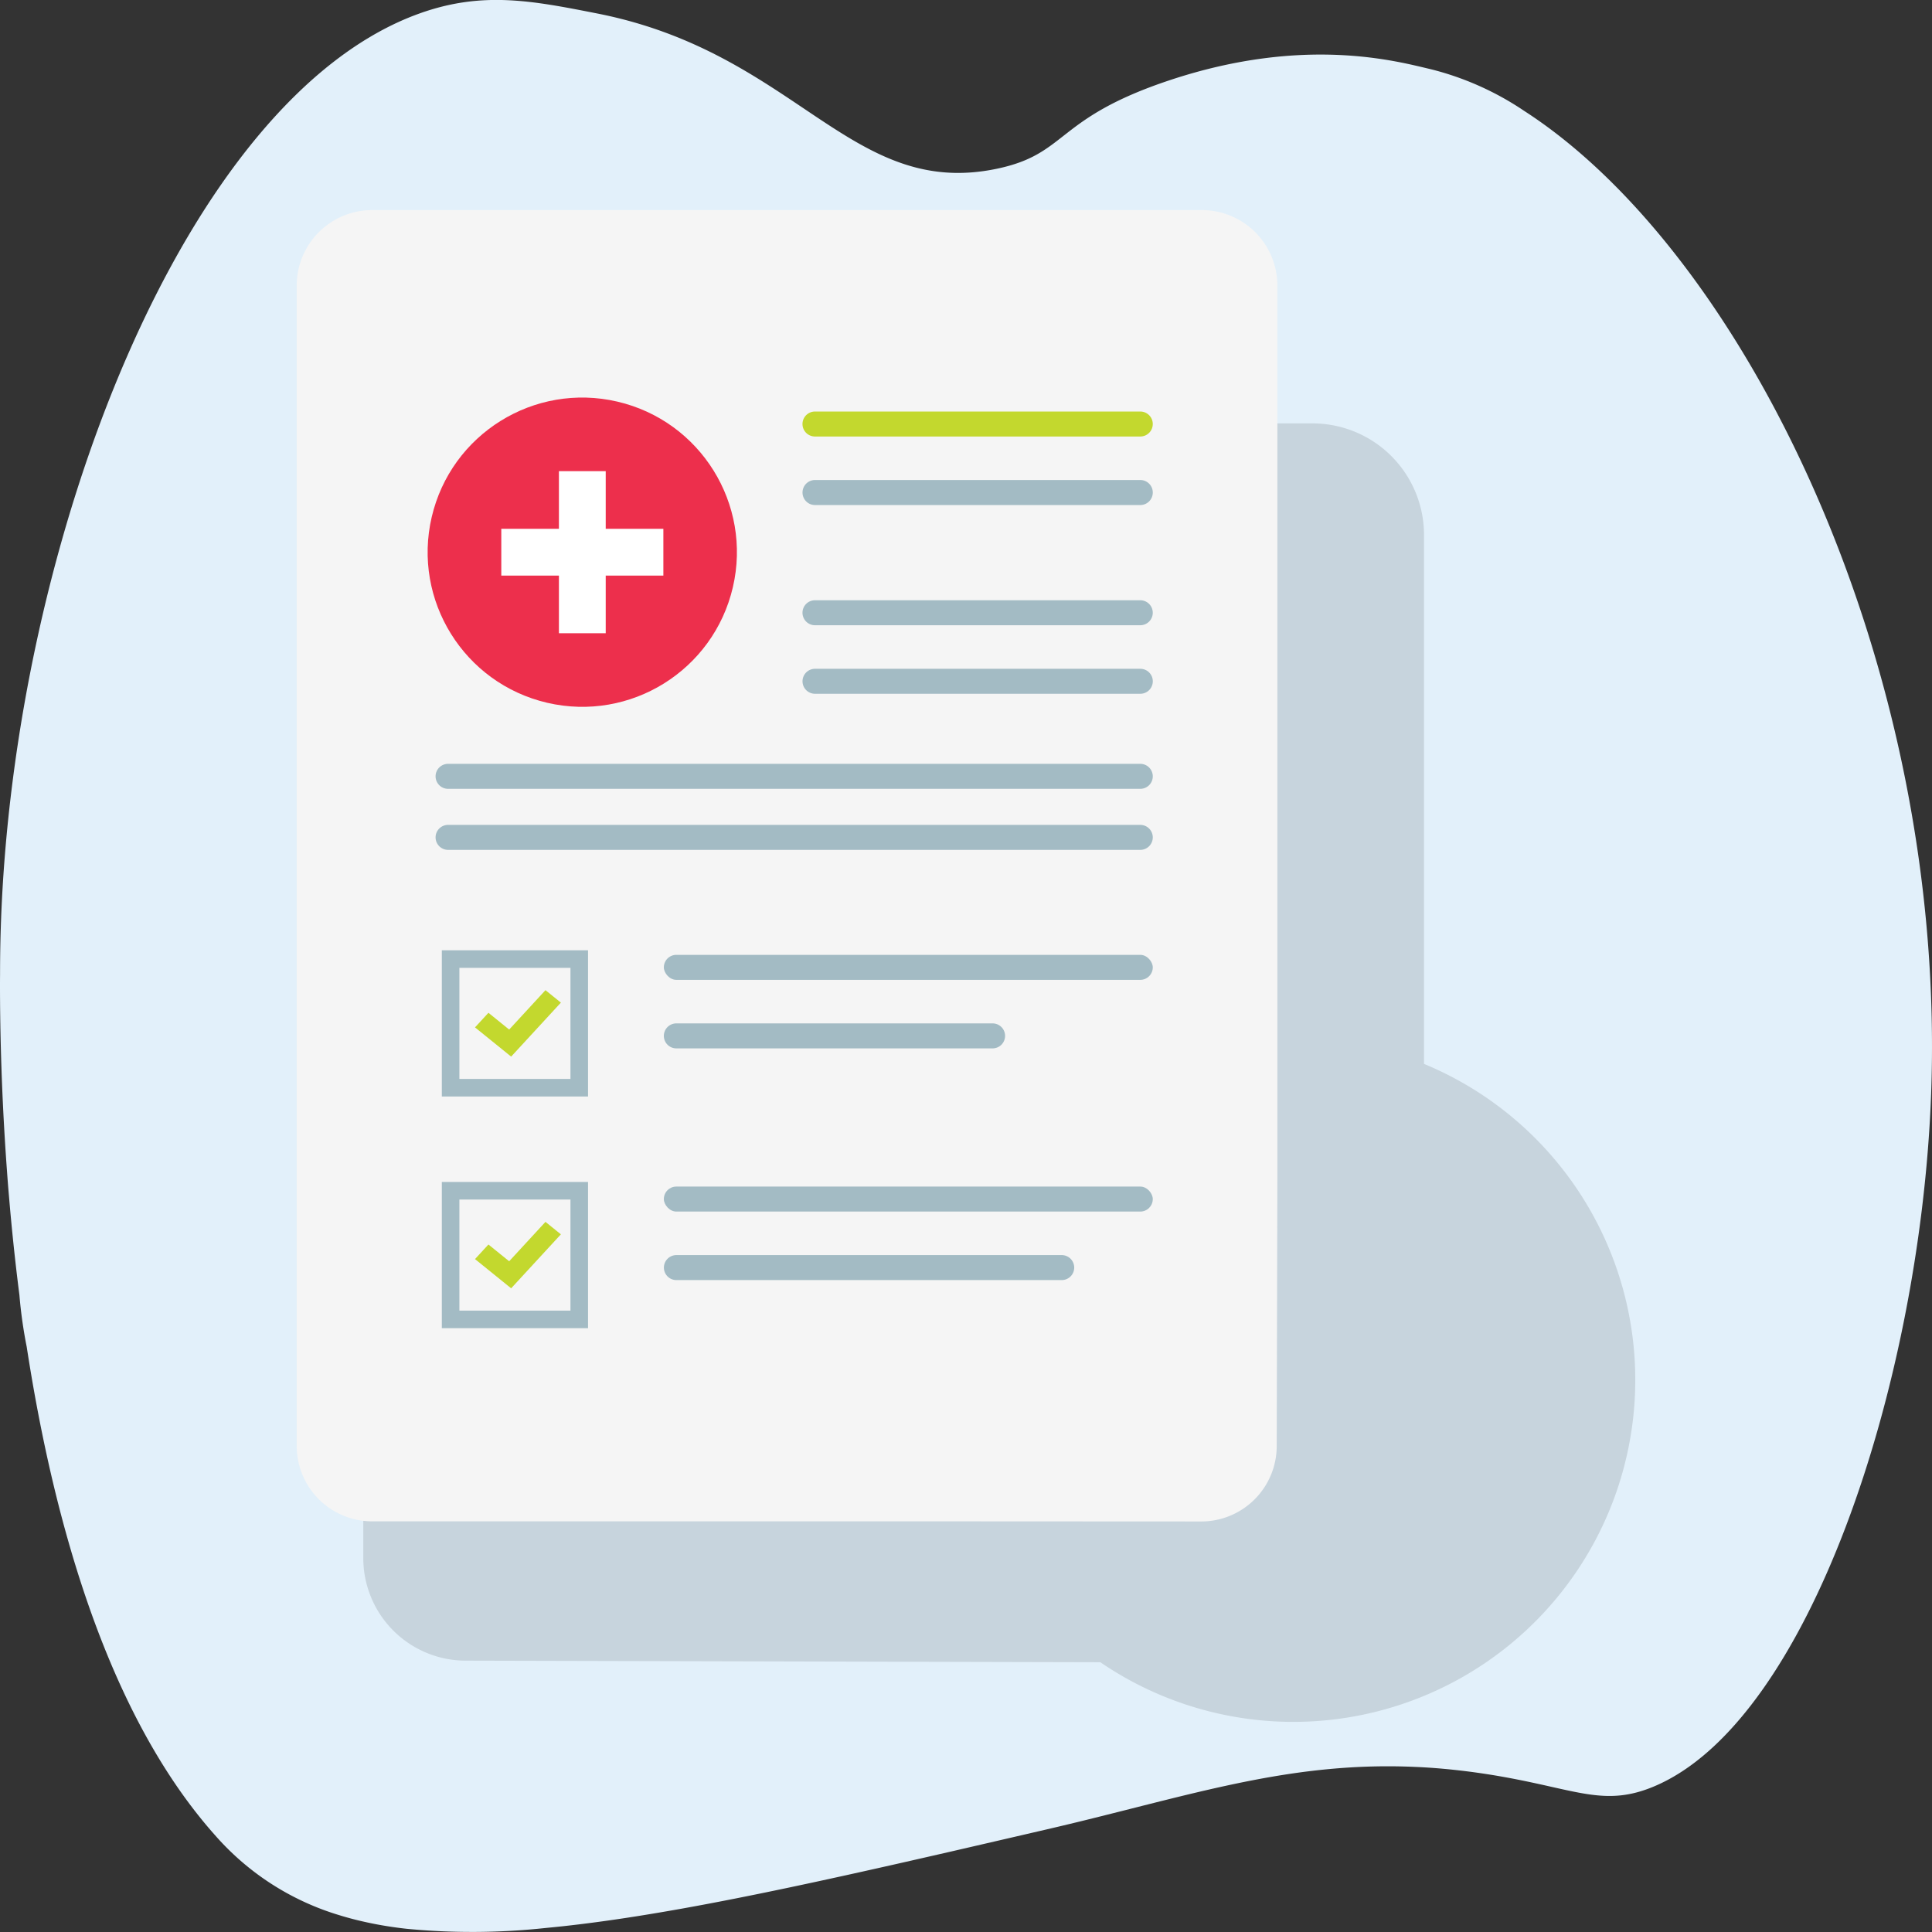 <?xml version="1.0" encoding="UTF-8"?> <svg xmlns="http://www.w3.org/2000/svg" width="180" height="180" viewBox="0 0 180 180"><rect x="0" y="0" width="180" height="180" fill="#333333" stroke="none"/><g id="Raggruppa_2314" data-name="Raggruppa 2314" transform="translate(-238 -298)"><path id="Tracciato_3965" data-name="Tracciato 3965" d="M-247.289-1193.8c-1.073,26.74-11.4,58.144-25.853,64.152-4.26,1.77-6.8.47-12.988-.725q-.449-.087-.924-.172c-1.611-.29-3.164-.51-4.67-.67q-1.865-.2-3.64-.274c-11.109-.492-19.919,2.331-31.42,5.135q-1.4.341-2.857.68-4.643,1.077-8.955,2.072-2.155.494-4.232.966c-7.7,1.747-14.593,3.232-20.789,4.343l-.368.065q-1.892.336-3.7.624l-.244.039-.074.011-.777.121q-1.526.233-2.99.427l-.619.081q-1.185.152-2.329.277-.821.088-1.622.165a63.762,63.762,0,0,1-12.97.077q-.509-.056-1.007-.125a34.767,34.767,0,0,1-3.511-.661q-.879-.213-1.722-.473a24.882,24.882,0,0,1-11.593-7.442c-9.966-11.182-15.022-29.031-17.561-45.514a43.216,43.216,0,0,1-.681-4.836c-.41-3.2-.729-6.31-.978-9.274q-.1-1.14-.177-2.248-.119-1.6-.211-3.136c-.141-2.318-.24-4.5-.308-6.519-.078-2.324-.116-4.422-.129-6.24-.006-.874-.007-1.684,0-2.422,0-.99.009-2.528.069-4.4,1.153-36.1,17.188-77.338,39.016-85.158,5.865-2.1,10.481-1.192,16.536,0,18.6,3.661,23.6,17.294,37.207,14.477,6.7-1.388,5.375-4.672,16.128-8.252,12.635-4.207,21.3-1.734,24.325-1.034a27.456,27.456,0,0,1,8.727,3.893C-264.719-1272.57-245.671-1234.138-247.289-1193.8Z" transform="translate(665.193 1594.107)" fill="#e2f0fa"></path><g id="Raggruppa_2512" data-name="Raggruppa 2512" transform="translate(116.703 209.362)"><path id="Tracciato_4239" data-name="Tracciato 4239" d="M260.255,207.889V158.608a10.391,10.391,0,0,0-10.391-10.391H161.431V253.935a9.553,9.553,0,0,0,9.53,9.554l59.137.147a31.861,31.861,0,1,0,30.156-55.746Z" transform="translate(-6.286 -20.132)" opacity="0.12" style="mix-blend-mode: multiply;isolation: isolate"></path><path id="Tracciato_4240" data-name="Tracciato 4240" d="M240.246,223.374a7.033,7.033,0,0,1-7.036,7.016l-23.912-.012H155.973a7.033,7.033,0,0,1-7.033-7.033v-108.1a7.033,7.033,0,0,1,7.033-7.033h77.3a7.033,7.033,0,0,1,7.033,7.033v83.329Z" fill="#f5f5f5"></path><g id="Raggruppa_2511" data-name="Raggruppa 2511" transform="translate(158.248 122.787)"><g id="Raggruppa_2508" data-name="Raggruppa 2508" transform="translate(3.631 4.191)"><g id="Raggruppa_2502" data-name="Raggruppa 2502" transform="translate(34.184)"><path id="Tracciato_4241" data-name="Tracciato 4241" d="M275.269,148.317H244.961a1.164,1.164,0,0,1-1.164-1.164h0a1.164,1.164,0,0,1,1.164-1.164h30.307a1.165,1.165,0,0,1,1.164,1.164h0A1.164,1.164,0,0,1,275.269,148.317Z" transform="translate(-243.797 -145.988)" fill="#c3d82e"></path><path id="Tracciato_4242" data-name="Tracciato 4242" d="M275.269,161.169H244.961A1.164,1.164,0,0,1,243.8,160h0a1.164,1.164,0,0,1,1.164-1.164h30.307A1.164,1.164,0,0,1,276.433,160h0A1.165,1.165,0,0,1,275.269,161.169Z" transform="translate(-243.797 -152.455)" fill="#a3bbc4"></path></g><g id="Raggruppa_2503" data-name="Raggruppa 2503" transform="translate(0 17.583)"><path id="Tracciato_4243" data-name="Tracciato 4243" d="M275.269,183.711H244.961a1.164,1.164,0,0,1-1.164-1.164h0a1.164,1.164,0,0,1,1.164-1.164h30.307a1.165,1.165,0,0,1,1.164,1.164h0A1.164,1.164,0,0,1,275.269,183.711Z" transform="translate(-209.613 -181.382)" fill="#a3bbc4"></path><path id="Tracciato_4244" data-name="Tracciato 4244" d="M275.269,196.563H244.961A1.164,1.164,0,0,1,243.8,195.4h0a1.164,1.164,0,0,1,1.164-1.164h30.307a1.164,1.164,0,0,1,1.164,1.164h0A1.164,1.164,0,0,1,275.269,196.563Z" transform="translate(-209.613 -187.849)" fill="#a3bbc4"></path><path id="Tracciato_4245" data-name="Tracciato 4245" d="M240.641,214.393H176.15a1.165,1.165,0,0,1-1.165-1.165h0a1.165,1.165,0,0,1,1.165-1.164h64.491a1.165,1.165,0,0,1,1.164,1.164h0A1.165,1.165,0,0,1,240.641,214.393Z" transform="translate(-174.985 -196.822)" fill="#a3bbc4"></path><path id="Tracciato_4246" data-name="Tracciato 4246" d="M240.641,225.841H176.15a1.165,1.165,0,0,1-1.165-1.164h0a1.165,1.165,0,0,1,1.165-1.164h64.491a1.165,1.165,0,0,1,1.164,1.164h0A1.164,1.164,0,0,1,240.641,225.841Z" transform="translate(-174.985 -202.583)" fill="#a3bbc4"></path></g><g id="Raggruppa_2505" data-name="Raggruppa 2505" transform="translate(0.582 50.195)"><path id="Tracciato_4247" data-name="Tracciato 4247" d="M248.424,263.068H218.959a1.165,1.165,0,0,1-1.164-1.164h0a1.164,1.164,0,0,1,1.164-1.164h29.464a1.164,1.164,0,0,1,1.164,1.164h0A1.164,1.164,0,0,1,248.424,263.068Z" transform="translate(-197.11 -253.928)" fill="#a3bbc4"></path><rect id="Rettangolo_806" data-name="Rettangolo 806" width="45.553" height="2.329" rx="1.164" transform="translate(20.685 0.426)" fill="#a3bbc4"></rect><g id="Raggruppa_2504" data-name="Raggruppa 2504"><path id="Tracciato_4248" data-name="Tracciato 4248" d="M189.779,260.651H176.157V247.029h13.622Zm-11.985-1.637h10.348V248.665H177.794Z" transform="translate(-176.157 -247.029)" fill="#a3bbc4"></path><path id="Tracciato_4249" data-name="Tracciato 4249" d="M185.745,260.7l-3.367-2.723,1.252-1.359,1.931,1.562,3.382-3.671,1.436,1.161Z" transform="translate(-179.287 -250.793)" fill="#c3d82e"></path></g></g><g id="Raggruppa_2507" data-name="Raggruppa 2507" transform="translate(0.582 71.783)"><path id="Tracciato_4250" data-name="Tracciato 4250" d="M254.864,306.525h-35.9a1.165,1.165,0,0,1-1.164-1.165h0a1.165,1.165,0,0,1,1.164-1.164h35.9a1.164,1.164,0,0,1,1.164,1.164h0A1.165,1.165,0,0,1,254.864,306.525Z" transform="translate(-197.11 -297.385)" fill="#a3bbc4"></path><rect id="Rettangolo_807" data-name="Rettangolo 807" width="45.553" height="2.329" rx="1.165" transform="translate(20.685 0.427)" fill="#a3bbc4"></rect><g id="Raggruppa_2506" data-name="Raggruppa 2506"><path id="Tracciato_4251" data-name="Tracciato 4251" d="M189.779,304.108H176.157V290.486h13.622Zm-11.985-1.636h10.348V292.123H177.794Z" transform="translate(-176.157 -290.486)" fill="#a3bbc4"></path><path id="Tracciato_4252" data-name="Tracciato 4252" d="M185.745,304.156l-3.367-2.723,1.252-1.359,1.931,1.562,3.382-3.67,1.436,1.161Z" transform="translate(-179.287 -294.25)" fill="#c3d82e"></path></g></g></g><g id="Raggruppa_2510" data-name="Raggruppa 2510" transform="translate(0)"><circle id="Ellisse_135" data-name="Ellisse 135" cx="14.405" cy="14.405" r="14.405" transform="translate(0 28.058) rotate(-76.883)" fill="#ed2f4c"></circle><g id="Raggruppa_2509" data-name="Raggruppa 2509" transform="translate(9.753 9.748)"><rect id="Rettangolo_808" data-name="Rettangolo 808" width="15.1" height="4.359" transform="translate(0 5.371)" fill="#fff"></rect><rect id="Rettangolo_809" data-name="Rettangolo 809" width="15.1" height="4.359" transform="translate(5.37 15.1) rotate(-90)" fill="#fff"></rect></g></g></g></g></g></svg> 